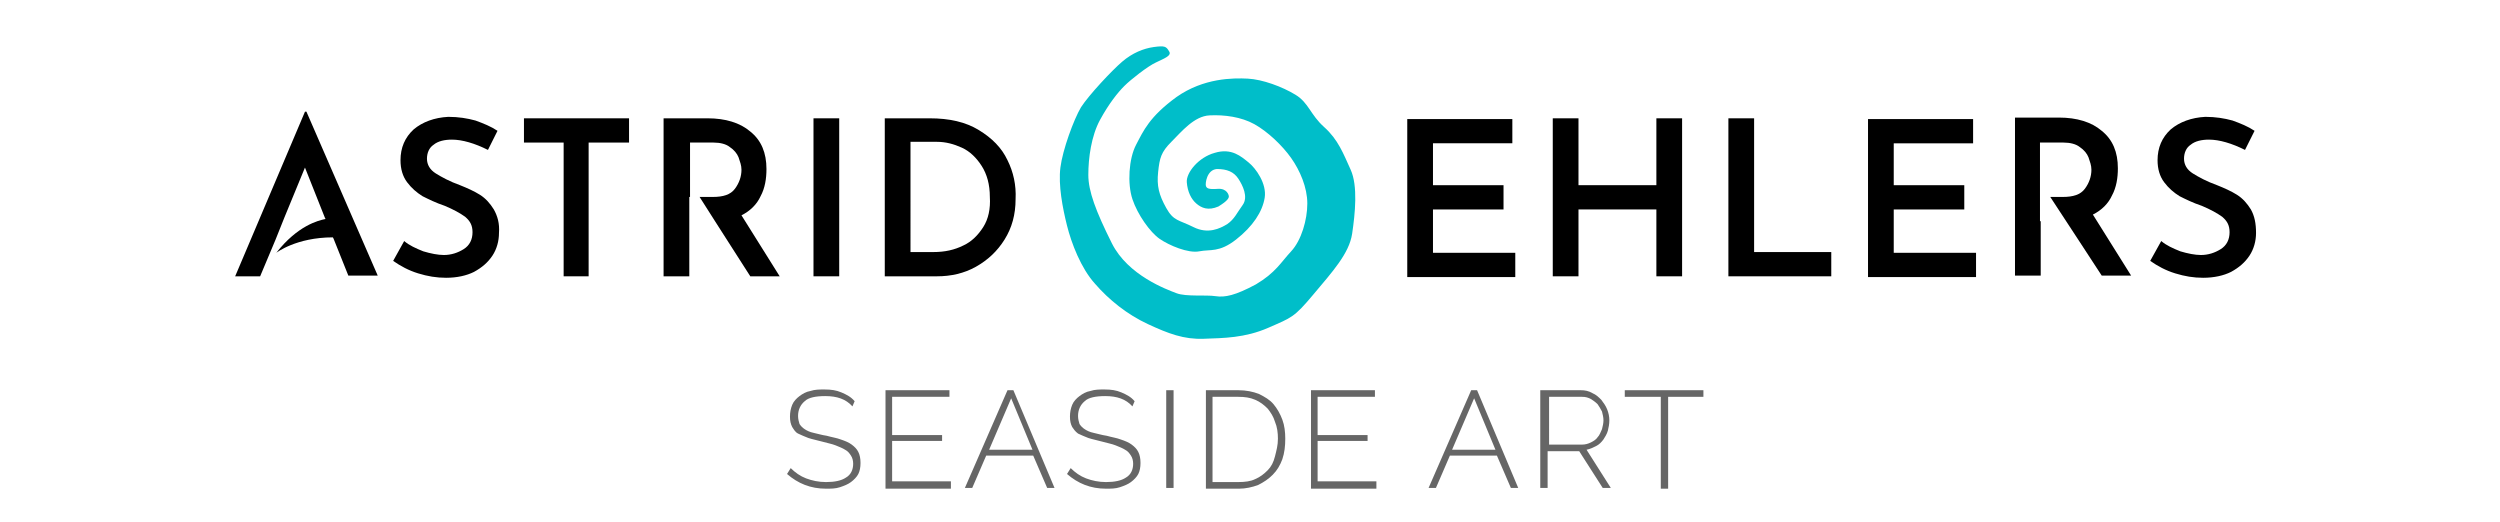 <?xml version="1.0" encoding="utf-8"?>
<!-- Generator: Adobe Illustrator 21.1.0, SVG Export Plug-In . SVG Version: 6.00 Build 0)  -->
<svg version="1.1" id="Ebene_1" xmlns="http://www.w3.org/2000/svg" xmlns:xlink="http://www.w3.org/1999/xlink" x="0px" y="0px"
	 viewBox="0 0 340.2 71" style="enable-background:new 0 0 340.2 71;" xml:space="preserve">
<style type="text/css">
	.st0{fill:#00BEC9;}
	.st1{fill:#666666;}
</style>
<g>
	<path d="M93.9,26.8L93.9,26.8l0-7.4h3.2c0.9,0,1.7,0.2,2.2,0.6c0.6,0.4,1,0.9,1.2,1.4c0.2,0.6,0.4,1.1,0.4,1.7
		c0,0.9-0.3,1.8-0.9,2.6c-0.6,0.8-1.6,1.1-3,1.1h-1.8l2.1,3.3h0l3.2,5l1.6,2.5h4l-5.2-8.3c1.2-0.6,2.1-1.5,2.6-2.6
		c0.6-1.1,0.8-2.4,0.8-3.7c0-2.2-0.7-3.9-2.2-5.1c-1.4-1.2-3.4-1.8-5.8-1.8h-6v21.5h3.5v-7.5h0V26.8z"/>
	<g>
		<g>
			<path class="st0" d="M167.2,26.6c0,0-0.2-1-1.5-0.9c-1.3,0.1-1.5-0.1-1.6-0.4s0.1-2.2,1.5-2.3c1.4,0,2.3,0.4,2.9,1.3
				c0.6,0.9,1.4,2.5,0.6,3.6c-0.8,1.1-1.1,1.9-2.1,2.6c-1,0.6-2.6,1.4-4.6,0.4c-2-1-2.7-0.8-3.7-2.6c-1-1.8-1.3-3-1.1-4.9
				s0.4-2.7,1.8-4.1c1.4-1.4,3.1-3.5,5.2-3.6c2-0.1,4.3,0.2,6.1,1.2c1.8,1,3.8,2.9,5,4.6c1.2,1.7,2.2,4,2.2,6.2s-0.8,5-2.2,6.5
				s-2.1,2.9-4.8,4.5c-2.8,1.5-4.2,1.8-5.5,1.6c-1.3-0.2-4,0.1-5.3-0.4c-1.3-0.5-6.6-2.4-8.8-6.8c-2.2-4.4-3.2-7.1-3.2-9.3
				c0-2.3,0.4-5.3,1.6-7.5c1.2-2.2,2.4-3.7,3.3-4.6c0.9-0.9,3.2-2.7,4.3-3.2c1-0.5,2.2-0.9,1.8-1.5c-0.4-0.7-0.6-0.8-2.1-0.6
				c-1.4,0.2-2.9,0.8-4.3,2s-4.5,4.5-5.6,6.2c-1,1.7-2.5,5.8-2.8,8.2s0.3,5.5,0.9,7.9s1.9,5.8,3.8,7.9c1.9,2.2,4.4,4.2,7.2,5.5
				c2.8,1.3,4.9,2.1,7.6,2c2.7-0.1,5.6-0.1,8.8-1.5s3.5-1.4,6.1-4.5s4.9-5.6,5.3-8.3c0.4-2.7,0.8-6.5-0.2-8.7s-1.7-4.1-3.6-5.8
				c-1.9-1.7-2.1-3.3-3.9-4.4s-4.5-2.1-6.5-2.2s-6-0.1-9.7,2.5c-3.7,2.7-4.5,4.6-5.5,6.5c-1,1.9-1.2,5.3-0.5,7.4s2.4,4.5,3.7,5.4
				c1.3,0.9,3.9,2,5.4,1.7c1.5-0.3,2.7,0.2,5-1.6c2.3-1.8,3.6-3.8,3.9-5.7c0.3-1.9-1.2-4-2.2-4.8c-1-0.8-2.3-2-4.6-1.3
				c-2.2,0.6-3.9,2.7-3.8,4s0.6,2.3,1.3,2.9c0.7,0.6,1.6,1,3,0.4C167.1,27.3,167.3,26.9,167.2,26.6z"/>
			<g>
				<g>
					<g>
						<path d="M67.2,28.5c-0.5-0.8-1.1-1.5-1.9-2c-0.8-0.5-1.7-0.9-2.7-1.3c-1.4-0.5-2.5-1.1-3.3-1.6c-0.8-0.5-1.2-1.2-1.2-2
							c0-0.8,0.3-1.5,0.9-1.9c0.6-0.5,1.5-0.7,2.5-0.7c1.4,0,3.1,0.5,4.9,1.4l1.3-2.6c-0.9-0.6-1.9-1-3-1.4
							c-1.1-0.3-2.3-0.5-3.7-0.5c-1.9,0.1-3.5,0.7-4.7,1.7c-1.2,1.1-1.8,2.5-1.8,4.2c0,1.2,0.3,2.2,0.9,3c0.6,0.8,1.3,1.4,2.1,1.9
							c0.8,0.4,1.8,0.9,3,1.3c1.2,0.5,2.1,1,2.8,1.5c0.7,0.6,1,1.2,1,2.1c0,1-0.4,1.8-1.2,2.3c-0.8,0.5-1.7,0.8-2.7,0.8
							c-0.8,0-1.8-0.2-2.8-0.5c-1-0.4-1.9-0.8-2.6-1.4l-1.5,2.7c1,0.7,2.1,1.3,3.4,1.7c1.3,0.4,2.5,0.6,3.8,0.6
							c1.5,0,2.8-0.3,3.8-0.8c1.1-0.6,1.9-1.3,2.5-2.2c0.6-0.9,0.9-2,0.9-3.1C68,30.4,67.7,29.4,67.2,28.5z"/>
					</g>
					<g>
						<path d="M71.3,16.1v3.3h5.4v18.2h3.4V19.4h5.5v-3.3H71.3z"/>
					</g>
					<g>
						<path d="M110.7,16.1v21.5h3.5V16.1H110.7z"/>
					</g>
					<g>
						<path d="M137.1,21.8c-0.8-1.7-2.1-3-3.9-4.1c-1.8-1.1-4-1.6-6.7-1.6h-6.1v21.5h7.1c1.9,0,3.7-0.4,5.3-1.3
							c1.6-0.9,2.9-2.1,3.9-3.7c1-1.6,1.5-3.4,1.5-5.5C138.3,25.2,137.9,23.4,137.1,21.8z M133.8,30.9c-0.7,1.1-1.6,2-2.7,2.5
							c-1.2,0.6-2.5,0.9-4.1,0.9h-3.1V19.3h3.6c1.2,0,2.3,0.3,3.4,0.8c1.1,0.5,2,1.4,2.7,2.5c0.7,1.1,1.1,2.5,1.1,4.2
							C134.8,28.4,134.5,29.8,133.8,30.9z"/>
					</g>
				</g>
				<g>
					<path d="M195,34.3v-5.8h9.6v-3.3H195v-5.7h10.8v-3.3h-14.3v21.5h14.7v-3.3H195z"/>
					<path d="M225.4,16.1v9.1h-10.6v-9.1h-3.5v21.5h3.5v-9.1h10.6v9.1h3.5V16.1H225.4z"/>
					<path d="M238.7,34.3V16.1h-3.5v21.5h14v-3.3H238.7z"/>
					<path d="M257.7,34.3v-5.8h9.6v-3.3h-9.6v-5.7h10.8v-3.3h-14.3v21.5h14.7v-3.3H257.7z"/>
					<path d="M306.3,28.5c-0.5-0.8-1.1-1.5-1.9-2c-0.8-0.5-1.7-0.9-2.7-1.3c-1.4-0.5-2.5-1.1-3.3-1.6c-0.8-0.5-1.2-1.2-1.2-2
						c0-0.8,0.3-1.5,0.9-1.9c0.6-0.5,1.5-0.7,2.5-0.7c1.4,0,3.1,0.5,4.9,1.4l1.3-2.6c-0.9-0.6-1.9-1-3-1.4c-1.1-0.3-2.3-0.5-3.7-0.5
						c-1.9,0.1-3.5,0.7-4.7,1.7c-1.2,1.1-1.8,2.5-1.8,4.2c0,1.2,0.3,2.2,0.9,3c0.6,0.8,1.3,1.4,2.1,1.9c0.8,0.4,1.8,0.9,3,1.3
						c1.2,0.5,2.1,1,2.8,1.5c0.7,0.6,1,1.2,1,2.1c0,1-0.4,1.8-1.2,2.3c-0.8,0.5-1.7,0.8-2.7,0.8c-0.8,0-1.8-0.2-2.8-0.5
						c-1-0.4-1.9-0.8-2.6-1.4l-1.5,2.7c1,0.7,2.1,1.3,3.4,1.7c1.3,0.4,2.5,0.6,3.8,0.6c1.5,0,2.8-0.3,3.8-0.8
						c1.1-0.6,1.9-1.3,2.5-2.2c0.6-0.9,0.9-2,0.9-3.1C307,30.4,306.8,29.4,306.3,28.5z"/>
				</g>
				<path d="M41.7,15.2h-0.2L32,37.6h3.4l2.1-5l1.2-3l2.8-6.8l2.7,6.8l0.1,0.2l0,0c-1,0.2-3.8,0.9-6.7,4.6c0,0,2.7-2.1,7.7-2.1
					l0.1,0.2l2,5h4L41.7,15.2z"/>
			</g>
		</g>
		<path d="M277.6,30.1v-3.3v-2.1v-5.3h3.2c0.9,0,1.7,0.2,2.2,0.6c0.6,0.4,1,0.9,1.2,1.4c0.2,0.6,0.4,1.1,0.4,1.7
			c0,0.9-0.3,1.8-0.9,2.6c-0.6,0.8-1.6,1.1-3,1.1h-1.7l3.8,5.8l3.2,4.9h4l-5.2-8.3c1.2-0.6,2.1-1.5,2.6-2.6c0.6-1.1,0.8-2.4,0.8-3.7
			c0-2.2-0.7-3.9-2.2-5.1c-1.4-1.2-3.4-1.8-5.8-1.8h-6v21.5h3.5V30.1z"/>
	</g>
</g>
<g>
	<path class="st1" d="M116,55.3c-0.9-1-2.1-1.4-3.7-1.4c-1.3,0-2.3,0.2-2.8,0.7c-0.6,0.5-0.9,1.2-0.9,2c0,0.4,0.1,0.8,0.2,1.1
		c0.2,0.3,0.4,0.5,0.7,0.7c0.3,0.2,0.7,0.4,1.2,0.5c0.5,0.1,1.1,0.3,1.8,0.4c0.7,0.2,1.4,0.3,1.9,0.5c0.6,0.2,1.1,0.4,1.5,0.7
		s0.7,0.6,0.9,1c0.2,0.4,0.3,0.9,0.3,1.5c0,0.6-0.1,1.1-0.3,1.5c-0.2,0.4-0.6,0.8-1,1.1c-0.4,0.3-0.9,0.5-1.5,0.7
		c-0.6,0.2-1.2,0.2-1.9,0.2c-2.1,0-3.8-0.7-5.3-2l0.5-0.8c0.6,0.6,1.3,1.1,2.1,1.4c0.8,0.3,1.7,0.5,2.7,0.5c1.2,0,2.1-0.2,2.7-0.6
		c0.7-0.4,1-1.1,1-1.9c0-0.4-0.1-0.8-0.3-1.1c-0.2-0.3-0.4-0.6-0.8-0.8c-0.3-0.2-0.8-0.4-1.3-0.6c-0.5-0.2-1.1-0.3-1.8-0.5
		c-0.7-0.2-1.3-0.3-1.9-0.5c-0.5-0.2-1-0.4-1.4-0.6s-0.6-0.6-0.8-0.9c-0.2-0.4-0.3-0.8-0.3-1.4c0-0.6,0.1-1.1,0.3-1.6
		c0.2-0.5,0.6-0.9,1-1.2c0.4-0.3,0.9-0.6,1.5-0.7c0.6-0.2,1.2-0.2,1.9-0.2c0.9,0,1.6,0.1,2.3,0.4c0.7,0.3,1.3,0.6,1.8,1.2L116,55.3z
		"/>
	<path class="st1" d="M129.4,65.6v0.9h-8.9V53.1h8.7V54h-7.8v5.2h6.8V60h-6.8v5.5H129.4z"/>
	<path class="st1" d="M137.1,53.1h0.8l5.6,13.3h-1l-1.9-4.4h-6.4l-1.9,4.4h-1L137.1,53.1z M140.5,61.2l-2.9-7l-3,7H140.5z"/>
	<path class="st1" d="M154.1,55.3c-0.9-1-2.1-1.4-3.7-1.4c-1.3,0-2.3,0.2-2.8,0.7c-0.6,0.5-0.9,1.2-0.9,2c0,0.4,0.1,0.8,0.2,1.1
		c0.2,0.3,0.4,0.5,0.7,0.7c0.3,0.2,0.7,0.4,1.2,0.5c0.5,0.1,1.1,0.3,1.8,0.4c0.7,0.2,1.4,0.3,1.9,0.5c0.6,0.2,1.1,0.4,1.5,0.7
		c0.4,0.3,0.7,0.6,0.9,1c0.2,0.4,0.3,0.9,0.3,1.5c0,0.6-0.1,1.1-0.3,1.5c-0.2,0.4-0.6,0.8-1,1.1c-0.4,0.3-0.9,0.5-1.5,0.7
		c-0.6,0.2-1.2,0.2-1.9,0.2c-2.1,0-3.8-0.7-5.3-2l0.5-0.8c0.6,0.6,1.3,1.1,2.1,1.4c0.8,0.3,1.7,0.5,2.7,0.5c1.2,0,2.1-0.2,2.7-0.6
		c0.7-0.4,1-1.1,1-1.9c0-0.4-0.1-0.8-0.3-1.1c-0.2-0.3-0.4-0.6-0.8-0.8c-0.3-0.2-0.8-0.4-1.3-0.6c-0.5-0.2-1.1-0.3-1.8-0.5
		c-0.7-0.2-1.3-0.3-1.9-0.5c-0.5-0.2-1-0.4-1.4-0.6c-0.4-0.3-0.6-0.6-0.8-0.9c-0.2-0.4-0.3-0.8-0.3-1.4c0-0.6,0.1-1.1,0.3-1.6
		c0.2-0.5,0.6-0.9,1-1.2c0.4-0.3,0.9-0.6,1.5-0.7c0.6-0.2,1.2-0.2,1.9-0.2c0.9,0,1.6,0.1,2.3,0.4c0.7,0.3,1.3,0.6,1.8,1.2
		L154.1,55.3z"/>
	<path class="st1" d="M158.7,66.4V53.1h1v13.3H158.7z"/>
	<path class="st1" d="M164.1,66.4V53.1h4.4c1.1,0,2,0.2,2.8,0.5c0.8,0.4,1.5,0.8,2,1.4c0.5,0.6,0.9,1.3,1.2,2.1
		c0.3,0.8,0.4,1.7,0.4,2.6c0,1-0.1,1.9-0.4,2.8c-0.3,0.8-0.7,1.5-1.3,2.1c-0.6,0.6-1.2,1-2,1.4c-0.8,0.3-1.7,0.5-2.6,0.5H164.1z
		 M173.9,59.7c0-0.8-0.1-1.6-0.4-2.3c-0.2-0.7-0.6-1.3-1-1.8c-0.5-0.5-1-0.9-1.7-1.2c-0.7-0.3-1.4-0.4-2.3-0.4H165v11.6h3.5
		c0.9,0,1.7-0.1,2.3-0.4c0.7-0.3,1.2-0.7,1.7-1.2c0.5-0.5,0.8-1.1,1-1.9S173.9,60.6,173.9,59.7z"/>
	<path class="st1" d="M187.3,65.6v0.9h-8.9V53.1h8.7V54h-7.8v5.2h6.8V60h-6.8v5.5H187.3z"/>
	<path class="st1" d="M200.2,53.1h0.8l5.6,13.3h-1l-1.9-4.4h-6.4l-1.9,4.4h-1L200.2,53.1z M203.5,61.2l-2.9-7l-3,7H203.5z"/>
	<path class="st1" d="M209.6,66.4V53.1h5.5c0.6,0,1.1,0.1,1.6,0.4c0.5,0.2,0.9,0.6,1.2,0.9c0.3,0.4,0.6,0.8,0.8,1.3
		c0.2,0.5,0.3,1,0.3,1.5c0,0.5-0.1,1-0.2,1.4s-0.4,0.9-0.6,1.2c-0.3,0.4-0.6,0.7-1,0.9c-0.4,0.2-0.8,0.4-1.3,0.5l3.3,5.2h-1.1
		l-3.2-5h-4.3v5H209.6z M210.6,60.5h4.7c0.4,0,0.8-0.1,1.2-0.3c0.4-0.2,0.7-0.4,0.9-0.7c0.3-0.3,0.4-0.7,0.6-1.1
		c0.1-0.4,0.2-0.8,0.2-1.2c0-0.4-0.1-0.8-0.2-1.2c-0.2-0.4-0.4-0.7-0.6-1c-0.3-0.3-0.6-0.5-0.9-0.7c-0.4-0.2-0.7-0.3-1.2-0.3h-4.5
		V60.5z"/>
	<path class="st1" d="M231.9,54H227v12.5h-1V54h-4.9v-0.9h10.7V54z"/>
</g>
</svg>
